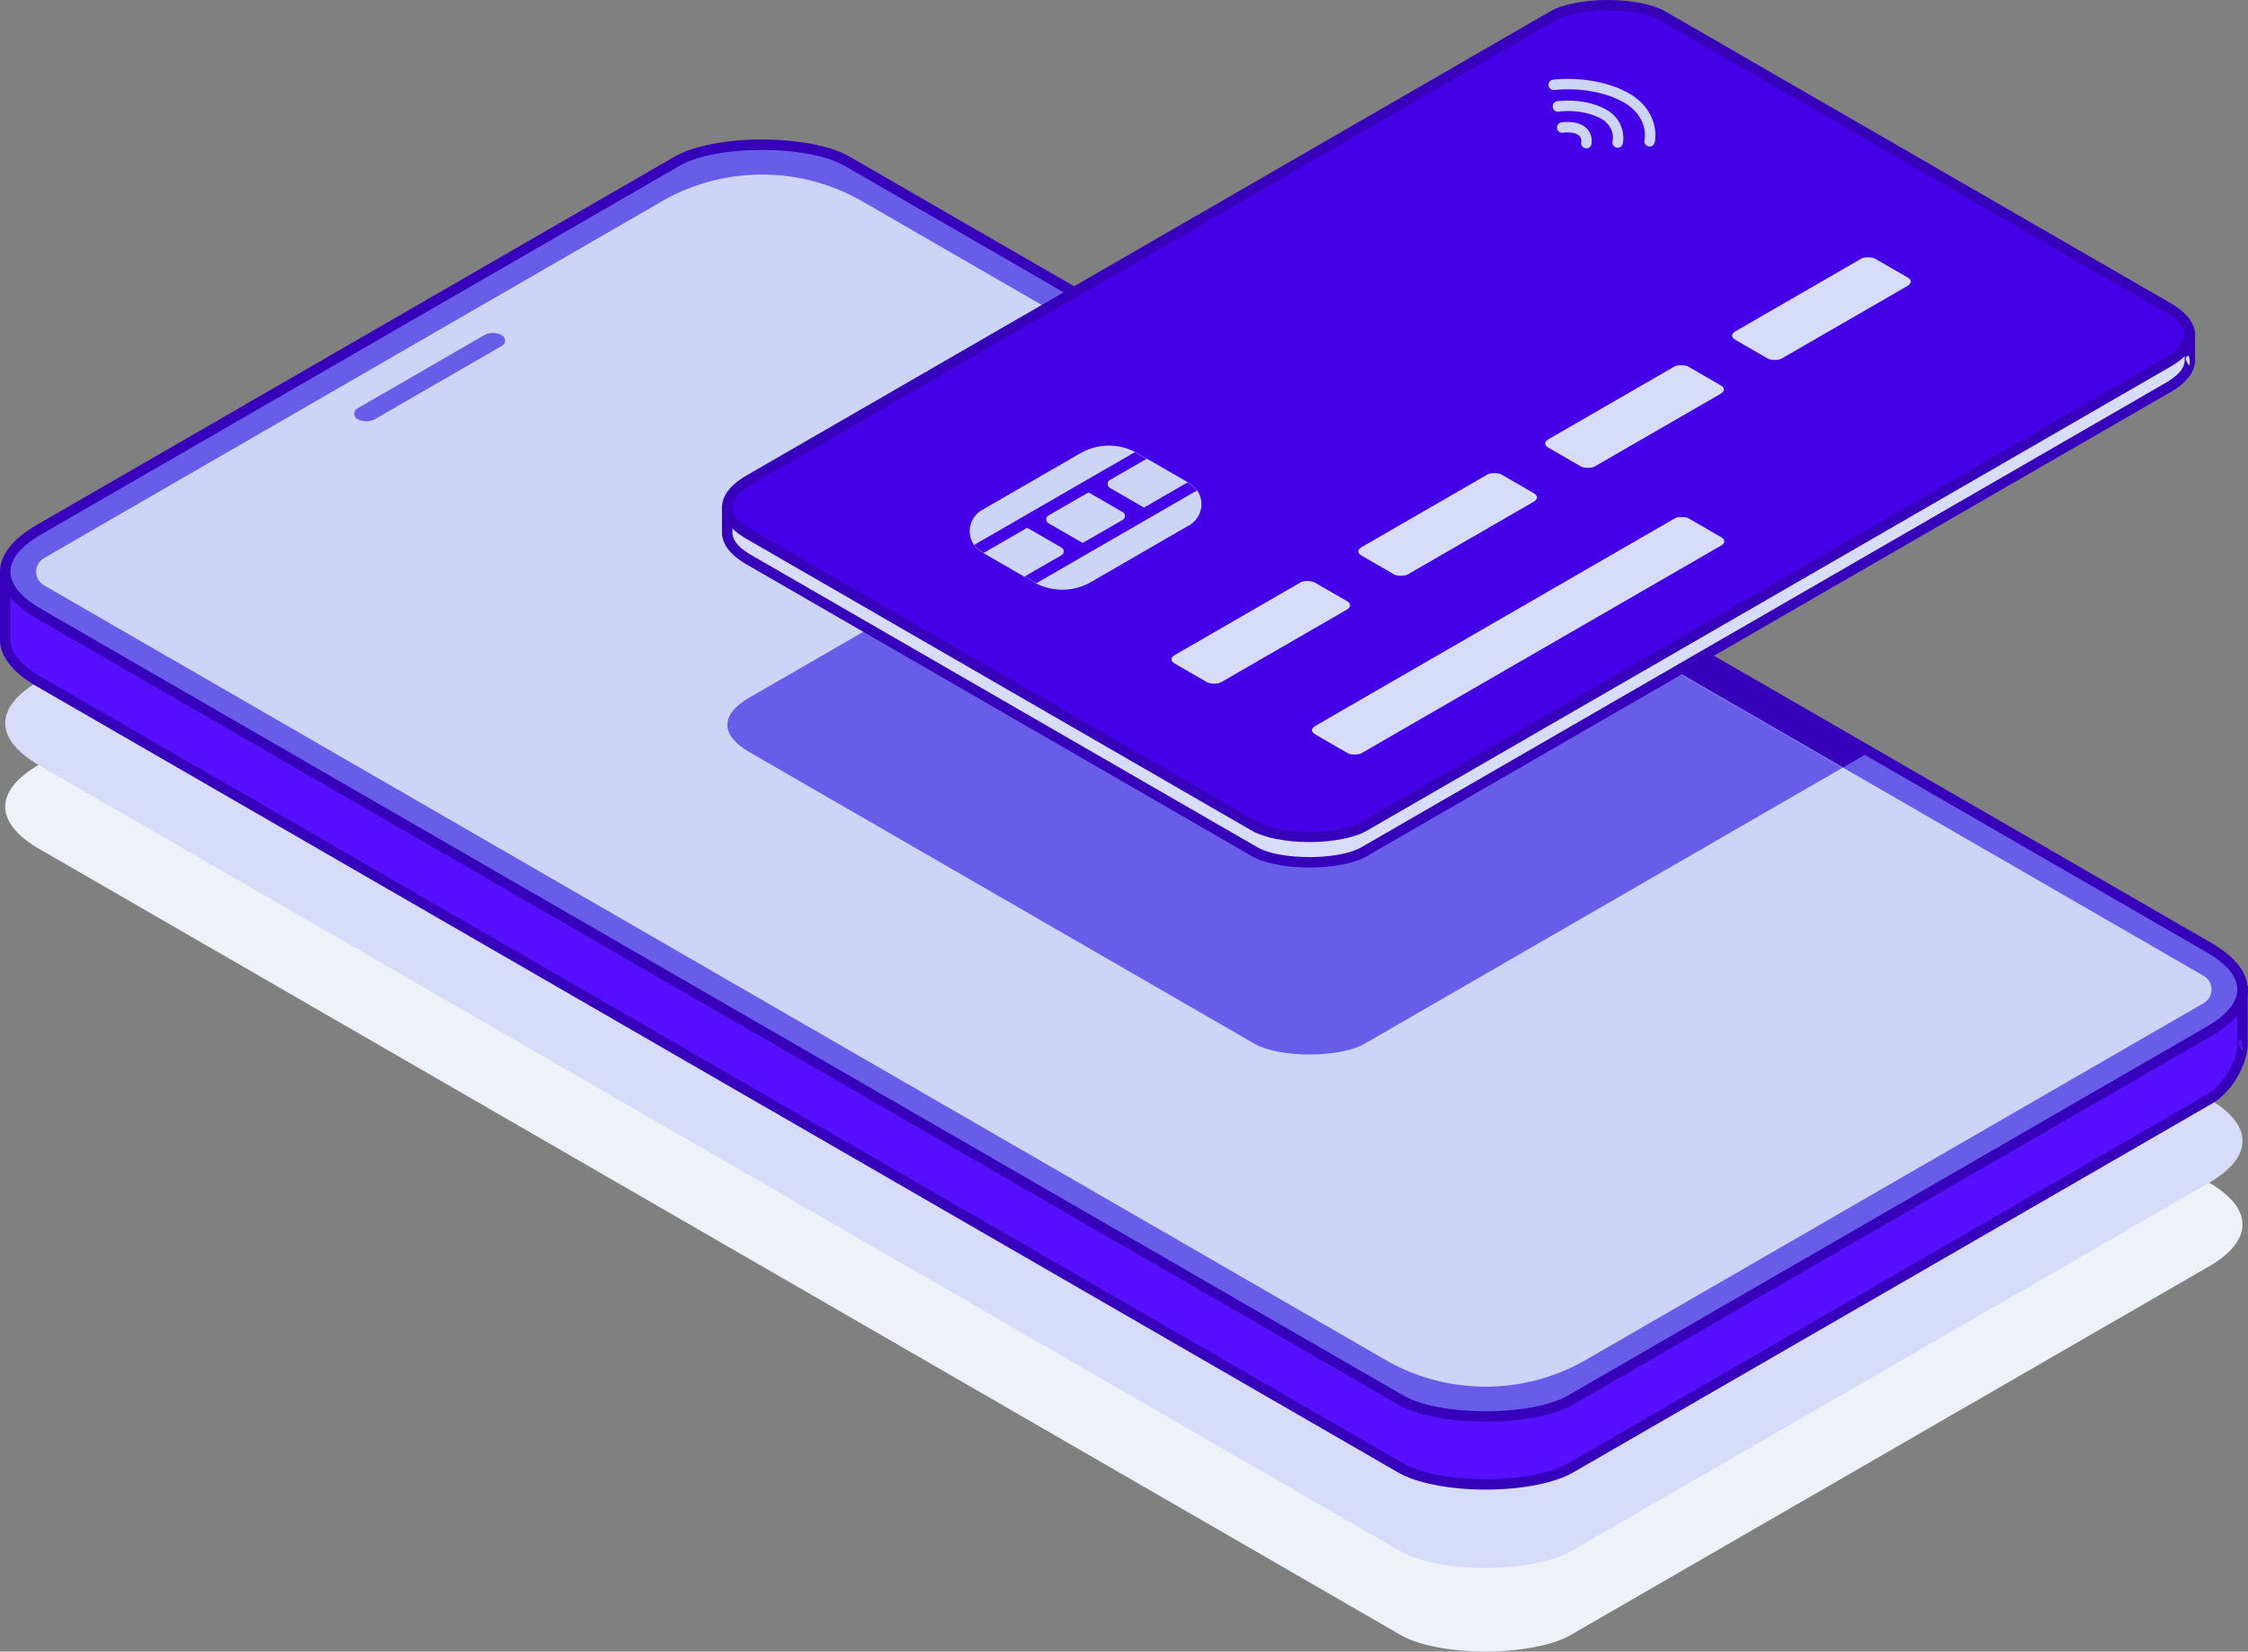 <svg xmlns="http://www.w3.org/2000/svg" width="1722" height="1265" fill="none"><rect width="100%" height="100%" fill="#808080" stroke="none"/><g clip-path="url(#a)"><path fill="#EFF1F9" fill-rule="evenodd" d="M648.59 303.32c-13.37-7.72-38.08-12.47-64.82-12.47-26.74 0-51.45 4.76-64.82 12.47C327.36 413.93 209.32 482.08 29.9 585.67c-34.54 19.94-34.54 44.51 0 64.45 131.44 75.89 903.33 521.54 1043.31 602.35 13.37 7.72 38.08 12.47 64.82 12.47 26.74 0 51.45-4.76 64.82-12.47 191.59-110.61 309.63-178.76 489.05-282.35 34.54-19.94 34.54-44.51 0-64.45-131.45-75.89-903.33-521.54-1043.31-602.35Z" clip-rule="evenodd"/><path fill="#D7DDF8" fill-rule="evenodd" d="M648.59 239.31c-13.37-7.72-38.08-12.47-64.82-12.47-26.74 0-51.45 4.76-64.82 12.47C327.36 349.92 209.32 418.07 29.9 521.66c-34.54 19.94-34.54 44.51 0 64.45 131.44 75.89 903.33 521.54 1043.31 602.35 13.37 7.72 38.08 12.47 64.82 12.47 26.74 0 51.45-4.75 64.82-12.47 191.59-110.61 309.63-178.76 489.05-282.35 34.54-19.94 34.54-44.51 0-64.45-131.45-75.89-903.33-521.54-1043.31-602.35Z" clip-rule="evenodd"/><path fill="#560FFF" fill-rule="evenodd" d="M1717.8 800.36c-.24 10.97-8.87 31.93-25.9 41.76-179.42 103.59-297.46 171.74-489.05 282.35-13.37 7.72-38.08 12.47-64.82 12.47-26.74 0-51.45-4.76-64.82-12.47C933.24 1043.65 161.35 598.01 29.9 522.11 12.63 512.14 4 501.01 4 489.89v-52h13.9c3.38-2.81 7.38-5.56 12-8.22 179.42-103.59 297.46-171.74 489.05-282.35 13.37-7.72 38.08-12.47 64.82-12.47 26.74 0 51.45 4.76 64.82 12.47 139.97 80.81 911.86 524.46 1043.31 600.35 4.62 2.67 8.62 5.41 12 8.22h13.9v44.47Z" clip-rule="evenodd"/><path fill="#3700BA" fill-rule="evenodd" d="M1721.79 800.67c.01-.1.01-.21.01-.32v-44.46c0-2.21-1.79-4-4-4h-12.48c-3.29-2.62-7.09-5.19-11.42-7.69-131.45-75.89-903.33-519.54-1043.31-600.35-13.79-7.96-39.24-13.01-66.82-13.01-27.58 0-53.03 5.05-66.82 13.01C325.36 254.47 207.32 322.61 27.9 426.2c-4.33 2.5-8.13 5.07-11.42 7.69H4c-2.21 0-4 1.79-4 4v52c0 12.19 8.98 24.76 27.9 35.69 131.44 75.89 903.33 521.54 1043.31 602.35 13.79 7.96 39.24 13.01 66.82 13.01 27.58 0 53.03-5.05 66.82-13.01 191.59-110.61 309.63-178.76 489.05-282.35 18.27-10.55 27.52-33 27.89-44.91Zm-3.99 3.68c-1.08 0-2.11-.43-2.86-1.2a4.025 4.025 0 0 1-1.14-2.88c-.22 10.1-8.23 29.34-23.9 38.38-179.42 103.59-297.46 171.74-489.05 282.35-12.95 7.48-36.92 11.94-62.82 11.94s-49.87-4.46-62.82-11.94C935.24 1040.19 163.35 594.54 31.9 518.65 16.28 509.63 8 499.96 8 489.89v-48h9.9c.93 0 1.84-.33 2.55-.92 3.23-2.68 7.04-5.3 11.45-7.84 179.42-103.59 297.46-171.74 489.05-282.35 12.95-7.48 36.92-11.94 62.82-11.94s49.87 4.46 62.82 11.94c139.97 80.81 911.86 524.46 1043.31 600.35 4.4 2.54 8.22 5.16 11.44 7.84.72.6 1.62.92 2.56.92h9.9v40.46c0 2.21 1.79 4 4 4Zm0 0c-.2-.21-5.99-6.22-1.26-7.79 1.23-.41 1.26 7.52 1.26 7.79Z" clip-rule="evenodd"/><path fill="#675DE9" fill-rule="evenodd" d="M648.59 123.32c-13.37-7.72-38.08-12.47-64.82-12.47-26.74 0-51.45 4.76-64.82 12.47C327.36 233.93 209.32 302.08 29.9 405.67c-34.54 19.94-34.54 44.51 0 64.45 131.44 75.89 903.33 521.54 1043.31 602.35 13.37 7.72 38.08 12.47 64.82 12.47 26.74 0 51.45-4.75 64.82-12.47 191.59-110.61 309.63-178.76 489.05-282.35 34.54-19.94 34.54-44.51 0-64.45-131.45-75.89-903.33-521.54-1043.31-602.35Z" clip-rule="evenodd"/><mask id="b" width="1715" height="975" x="3" y="110" maskUnits="userSpaceOnUse" style="mask-type:luminance"><path fill="#fff" d="M648.59 123.32c-13.37-7.72-38.08-12.47-64.82-12.47-26.74 0-51.45 4.76-64.82 12.47C327.36 233.93 209.32 302.08 29.9 405.67c-34.54 19.94-34.54 44.51 0 64.45 131.44 75.89 903.33 521.54 1043.31 602.35 13.37 7.72 38.08 12.47 64.82 12.47 26.74 0 51.45-4.75 64.82-12.47 191.59-110.61 309.63-178.76 489.05-282.35 34.54-19.94 34.54-44.51 0-64.45-131.45-75.89-903.33-521.54-1043.31-602.35Z"/></mask><g mask="url(#b)"><path fill="#3700BA" fill-rule="evenodd" d="M1287.27 170.85c-8.63-4.98-24.59-8.05-41.85-8.05s-33.22 3.07-41.85 8.05c-123.71 71.42-500.07 288.72-615.92 355.6-22.3 12.87-22.3 28.74 0 41.61 84.87 49 296.97 171.45 387.34 223.63 8.63 4.99 24.59 8.06 41.85 8.06s33.22-3.07 41.85-8.06c123.71-71.42 500.08-288.72 615.92-355.6 22.3-12.88 22.3-28.74 0-41.61-84.87-49-296.97-171.45-387.34-223.63Z" clip-rule="evenodd"/></g><path fill="#3700BA" fill-rule="evenodd" d="M650.59 119.85c-13.79-7.96-39.24-13.01-66.82-13.01-27.58 0-53.03 5.05-66.82 13.01C325.36 230.47 207.32 298.61 27.9 402.2 8.98 413.12 0 425.7 0 437.89c0 12.19 8.98 24.76 27.9 35.69 131.44 75.89 903.33 521.54 1043.31 602.35 13.79 7.96 39.24 13.01 66.82 13.01 27.58 0 53.03-5.05 66.82-13.01 191.59-110.61 309.63-178.76 489.05-282.35 18.92-10.92 27.9-23.5 27.9-35.69 0-12.19-8.98-24.76-27.9-35.69L650.59 119.85Zm-4 6.93L1689.9 729.13c15.62 9.02 23.9 18.69 23.9 28.76s-8.28 19.74-23.9 28.76c-179.42 103.59-297.46 171.74-489.05 282.35-12.95 7.48-36.92 11.94-62.82 11.94s-49.87-4.46-62.82-11.94C935.24 988.19 163.35 542.54 31.9 466.65 16.28 457.63 8 447.95 8 437.89c0-10.06 8.28-19.74 23.9-28.76 179.42-103.59 297.46-171.74 489.05-282.35 12.95-7.48 36.92-11.94 62.82-11.94s49.87 4.46 62.82 11.94Z" clip-rule="evenodd"/><path fill="#CDD5F7" fill-rule="evenodd" d="M506.78 154.34 33.74 427.45a12.05 12.05 0 0 0-6.03 10.44c0 4.31 2.3 8.29 6.03 10.44 115.27 66.55 805 464.77 1027.29 593.11 47.64 27.51 106.34 27.51 153.98 0 133.66-77.17 401.23-231.65 473.03-273.11a12.05 12.05 0 0 0 6.03-10.44c0-4.31-2.3-8.29-6.03-10.44-115.27-66.55-805-464.77-1027.29-593.11-47.64-27.51-106.34-27.51-153.98 0h.01Z" clip-rule="evenodd"/><mask id="c" width="1668" height="930" x="27" y="133" maskUnits="userSpaceOnUse" style="mask-type:luminance"><path fill="#fff" d="M506.78 154.34 33.74 427.45a12.05 12.05 0 0 0-6.03 10.44c0 4.31 2.3 8.29 6.03 10.44 115.27 66.55 805 464.77 1027.29 593.11 47.64 27.51 106.34 27.51 153.98 0 133.66-77.17 401.23-231.65 473.03-273.11a12.05 12.05 0 0 0 6.03-10.44c0-4.31-2.3-8.29-6.03-10.44-115.27-66.55-805-464.77-1027.29-593.11-47.64-27.51-106.34-27.51-153.98 0h.01Z"/></mask><g mask="url(#c)"><path fill="#675DE9" fill-rule="evenodd" d="M1273.54 178.78c-8.63-4.98-24.59-8.05-41.85-8.05s-33.22 3.07-41.85 8.05c-123.7 71.42-500.08 288.72-615.92 355.6-22.3 12.88-22.3 28.74 0 41.61 84.87 49 296.97 171.45 387.34 223.63 8.63 4.98 24.59 8.05 41.85 8.05s33.22-3.07 41.85-8.05c123.71-71.42 500.08-288.72 615.92-355.6 22.3-12.87 22.3-28.74 0-41.61-84.87-49-296.97-171.45-387.34-223.63Z" clip-rule="evenodd"/></g><path fill="#675DE9" fill-rule="evenodd" d="M384.61 256.88a13.96 13.96 0 0 0-13.95 0c-19.96 11.52-77.16 44.55-97 56a4.577 4.577 0 0 0-2.29 3.97c0 1.64.87 3.15 2.29 3.97a13.96 13.96 0 0 0 13.95 0c19.96-11.52 77.16-44.55 97-56a4.577 4.577 0 0 0 2.29-3.97c0-1.64-.87-3.15-2.29-3.97Z" clip-rule="evenodd"/><path fill="#D7DDF8" fill-rule="evenodd" d="M1677.48 276.29c-.15 7.08-5.73 14.16-16.72 20.51-115.85 66.88-492.22 284.18-615.92 355.6-8.63 4.98-24.59 8.05-41.85 8.05s-33.22-3.07-41.85-8.05L573.8 428.77c-11.15-6.44-16.72-13.62-16.72-20.81v-19.5h8.98c2.18-1.81 4.77-3.59 7.75-5.31 115.85-66.89 492.22-284.18 615.92-355.6 8.63-4.98 24.59-8.05 41.85-8.05s33.22 3.07 41.85 8.05l387.34 223.63c2.98 1.72 5.56 3.5 7.75 5.31h8.98v19.8h-.02Z" clip-rule="evenodd"/><path fill="#3700BA" fill-rule="evenodd" d="M1681.47 276.56c0-.09.01-.18.01-.27v-19.8c0-2.21-1.79-4-4-4h-7.57c-2.08-1.62-4.47-3.22-7.16-4.77-84.87-49-296.97-171.45-387.34-223.63-9.05-5.22-25.75-8.59-43.85-8.59s-34.8 3.37-43.85 8.59c-123.7 71.42-500.07 288.72-615.92 355.6-2.69 1.55-5.07 3.15-7.16 4.78h-7.57c-2.21 0-4 1.79-4 4v19.5c0 8.25 5.92 16.88 18.72 24.27 84.87 49 296.97 171.45 387.35 223.63 9.05 5.22 25.75 8.59 43.85 8.59s34.8-3.36 43.85-8.59c123.71-71.42 500.07-288.72 615.92-355.6 12.51-7.22 18.45-15.63 18.71-23.7l.01-.01Zm-3.99 3.73c-1.08 0-2.11-.43-2.86-1.2a4.025 4.025 0 0 1-1.14-2.88c-.13 6.05-5.34 11.71-14.72 17.13-115.85 66.89-492.22 284.18-615.92 355.6-8.22 4.74-23.42 7.52-39.85 7.52s-31.64-2.78-39.85-7.52c-90.38-52.18-302.47-174.63-387.35-223.63-9.5-5.49-14.72-11.22-14.72-17.34v-15.5h4.98c.93 0 1.84-.33 2.56-.92 2.03-1.68 4.43-3.32 7.19-4.92 115.85-66.88 492.22-284.18 615.92-355.6 8.21-4.74 23.42-7.52 39.85-7.52s31.64 2.78 39.85 7.52l387.34 223.63c2.77 1.6 5.17 3.24 7.19 4.92.72.6 1.62.92 2.56.92h4.98v15.8c0 2.21 1.79 4 4 4l-.01-.01Zm0 0c-.16-.17-6.01-6.21-1.26-7.79 1.23-.41 1.26 7.57 1.26 7.79Z" clip-rule="evenodd"/><path fill="#4400E6" fill-rule="evenodd" d="M1273.41 12.05c-8.63-4.98-24.59-8.05-41.85-8.05s-33.22 3.07-41.85 8.05C1066 83.47 689.64 300.77 573.79 367.65c-22.3 12.88-22.3 28.74 0 41.61 84.87 49 296.97 171.45 387.34 223.63 8.63 4.98 24.59 8.06 41.85 8.06s33.22-3.07 41.85-8.06c123.7-71.42 500.07-288.72 615.92-355.6 22.3-12.87 22.3-28.74 0-41.61-84.87-49-296.97-171.45-387.34-223.63Z" clip-rule="evenodd"/><path fill="#3700BA" fill-rule="evenodd" d="M1275.41 8.59c-9.05-5.23-25.75-8.59-43.85-8.59s-34.8 3.36-43.85 8.59c-123.7 71.42-500.07 288.72-615.92 355.6-12.8 7.39-18.72 16.02-18.72 24.27s5.92 16.88 18.72 24.27c84.87 49 296.97 171.45 387.35 223.63 9.05 5.23 25.75 8.59 43.85 8.59s34.8-3.36 43.85-8.59c123.71-71.42 500.07-288.72 615.92-355.6 12.8-7.39 18.72-16.02 18.72-24.27s-5.92-16.88-18.72-24.27L1275.41 8.59Zm-4 6.93 387.34 223.63c9.5 5.49 14.72 11.22 14.72 17.34 0 6.12-5.22 11.86-14.72 17.34-115.85 66.89-492.22 284.18-615.92 355.6-8.22 4.74-23.42 7.52-39.85 7.52s-31.64-2.78-39.85-7.52C872.75 577.25 660.66 454.8 575.78 405.8c-9.5-5.49-14.72-11.22-14.72-17.34 0-6.12 5.22-11.86 14.72-17.34C691.63 304.23 1068 86.94 1191.7 15.52c8.21-4.74 23.42-7.52 39.85-7.52s31.64 2.78 39.85 7.52h.01Z" clip-rule="evenodd"/><path fill="#CDD5F7" fill-rule="evenodd" d="M871.49 347.22a44.037 44.037 0 0 0-44.02 0c-20.95 12.1-52.58 30.36-75.3 43.48a18.646 18.646 0 0 0-9.32 16.13c0 6.65 3.55 12.81 9.31 16.13 12.74 7.35 27.59 15.93 39.52 22.82a44.037 44.037 0 0 0 44.02 0c20.95-12.1 52.58-30.36 75.3-43.48 5.76-3.33 9.31-9.48 9.31-16.13 0-6.65-3.55-12.81-9.31-16.13-12.73-7.35-27.59-15.93-39.52-22.82h.01Z" clip-rule="evenodd"/><mask id="d" width="179" height="111" x="742" y="341" maskUnits="userSpaceOnUse" style="mask-type:luminance"><path fill="#fff" d="M871.49 347.22a44.037 44.037 0 0 0-44.02 0c-20.95 12.1-52.58 30.36-75.3 43.48a18.646 18.646 0 0 0-9.32 16.13c0 6.65 3.55 12.81 9.31 16.13 12.74 7.35 27.59 15.93 39.52 22.82a44.037 44.037 0 0 0 44.02 0c20.95-12.1 52.58-30.36 75.3-43.48 5.76-3.33 9.31-9.48 9.31-16.13 0-6.65-3.55-12.81-9.31-16.13-12.73-7.35-27.59-15.93-39.52-22.82h.01Z"/></mask><g mask="url(#d)"><path fill="#4400E6" fill-rule="evenodd" d="M787.28 404.5a.878.878 0 0 0-.86 0l-46.54 26.87-8.95-5.16 154.33-89.1 8.95 5.16s-31.31 18.08-43.98 25.39a3.473 3.473 0 0 0-1.74 3.02c0 1.25.66 2.4 1.74 3.02 8.08 4.66 22.95 13.25 25.66 14.81.27.15.59.15.86 0 4.83-2.79 48.78-28.16 48.78-28.16l8.95 5.17-154.33 89.1-8.95-5.17s29.84-17.23 41.95-24.22a3.355 3.355 0 0 0 0-5.8c-8.03-4.63-23.13-13.35-25.87-14.93Zm15.78-9.61a3.355 3.355 0 0 0 0 5.8c8.03 4.63 23.11 13.34 25.85 14.93.27.15.6.15.87 0 3.04-1.75 21.27-12.28 30.3-17.49 1.04-.6 1.68-1.71 1.68-2.92s-.64-2.32-1.68-2.92c-8.04-4.64-23.1-13.34-25.83-14.91a.878.878 0 0 0-.86 0c-3.03 1.75-21.31 12.3-30.33 17.51Z" clip-rule="evenodd"/></g><path fill="#D7DDF8" fill-rule="evenodd" d="M1006.83 446.03c-1.08-.63-3.09-1.01-5.25-1.01s-4.17.39-5.25 1.01c-18.04 10.42-77.39 44.68-96.28 55.59-3.61 2.08-3.61 4.65 0 6.73 6.85 3.96 18.12 10.46 24.71 14.26 1.08.63 3.09 1.01 5.26 1.01s4.17-.38 5.25-1.01c18.04-10.42 77.39-44.68 96.28-55.59 3.6-2.08 3.6-4.65 0-6.73-6.85-3.96-18.11-10.46-24.71-14.27l-.01.01Zm286.61-49.02c-1.08-.62-3.09-1.01-5.26-1.01s-4.17.39-5.25 1.01c-35.34 20.41-238.12 137.48-275.22 158.9-3.61 2.08-3.61 4.65 0 6.73 6.85 3.95 18.11 10.46 24.71 14.26 1.08.63 3.09 1.01 5.26 1.01s4.17-.39 5.25-1.01c35.34-20.41 238.12-137.48 275.22-158.9 3.6-2.08 3.6-4.65 0-6.73-6.85-3.95-18.11-10.46-24.71-14.26Zm-143.46-33.63c-1.08-.62-3.09-1.01-5.25-1.01s-4.17.39-5.26 1.01c-18.04 10.42-77.39 44.68-96.28 55.59-3.6 2.08-3.6 4.65 0 6.73 6.85 3.95 18.12 10.46 24.71 14.26 1.08.62 3.09 1.01 5.25 1.01s4.17-.39 5.25-1.01c18.04-10.42 77.39-44.68 96.28-55.59 3.6-2.08 3.6-4.65 0-6.73-6.85-3.95-18.12-10.46-24.71-14.27l.01.01Zm143.15-82.65c-1.08-.63-3.09-1.01-5.26-1.01s-4.17.38-5.25 1.01c-18.04 10.42-77.4 44.68-96.28 55.59-3.61 2.08-3.61 4.65 0 6.73 6.85 3.95 18.11 10.46 24.71 14.26 1.08.62 3.09 1.01 5.25 1.01s4.17-.39 5.25-1.01c18.04-10.42 77.4-44.68 96.28-55.59 3.61-2.08 3.61-4.65 0-6.73-6.85-3.95-18.11-10.46-24.71-14.27l.01.01Zm143.15-82.64c-1.08-.63-3.09-1.01-5.26-1.01s-4.17.38-5.25 1.01c-18.04 10.42-77.39 44.68-96.28 55.59-3.6 2.08-3.6 4.65 0 6.73 6.85 3.95 18.12 10.46 24.71 14.27 1.08.62 3.09 1.01 5.25 1.01s4.17-.39 5.25-1.01c18.04-10.42 77.4-44.68 96.28-55.59 3.6-2.08 3.6-4.65 0-6.73-6.85-3.95-18.12-10.46-24.71-14.26l.01-.01Z" clip-rule="evenodd"/><path fill="#CDD5F7" fill-rule="evenodd" d="M1193.87 85.47c11.55-1.33 24.02.51 32.97 5.67 8.07 4.66 9.37 12.77 8.41 17.14a4 4 0 1 0 7.82 1.7c1.42-6.52-.17-18.81-12.23-25.77-10.29-5.94-24.6-8.22-37.88-6.69a4.008 4.008 0 0 0-3.52 4.43 4.008 4.008 0 0 0 4.43 3.52Z" clip-rule="evenodd"/><path fill="#CDD5F7" fill-rule="evenodd" d="M1197.22 101.66c1.77-.24 3.67-.3 5.62-.14 3.64.31 6.28 1.3 7.59 3.3.77 1.17.98 2.65.79 4.33-.25 2.19 1.33 4.18 3.52 4.42 2.19.25 4.18-1.33 4.42-3.52.54-4.73-.78-8.65-3.6-11.54-2.57-2.64-6.57-4.49-12.06-4.95a33.48 33.48 0 0 0-7.39.18c-2.19.3-3.72 2.32-3.41 4.51.3 2.19 2.32 3.72 4.51 3.41h.01Zm-6.65-32.72c18.88-1.89 39.02 1.29 53.59 9.7 13.6 7.85 17.2 20.39 15.55 28.79-.43 2.17.99 4.27 3.15 4.7 2.17.43 4.27-.99 4.7-3.15 2.12-10.78-1.94-27.18-19.4-37.26-15.88-9.17-37.8-12.79-58.38-10.73-2.2.22-3.8 2.18-3.58 4.38.22 2.2 2.18 3.8 4.38 3.58l-.01-.01Z" clip-rule="evenodd"/></g><defs><clipPath id="a"><path fill="#fff" d="M0 0h1721.8v1264.94H0z"/></clipPath></defs></svg>